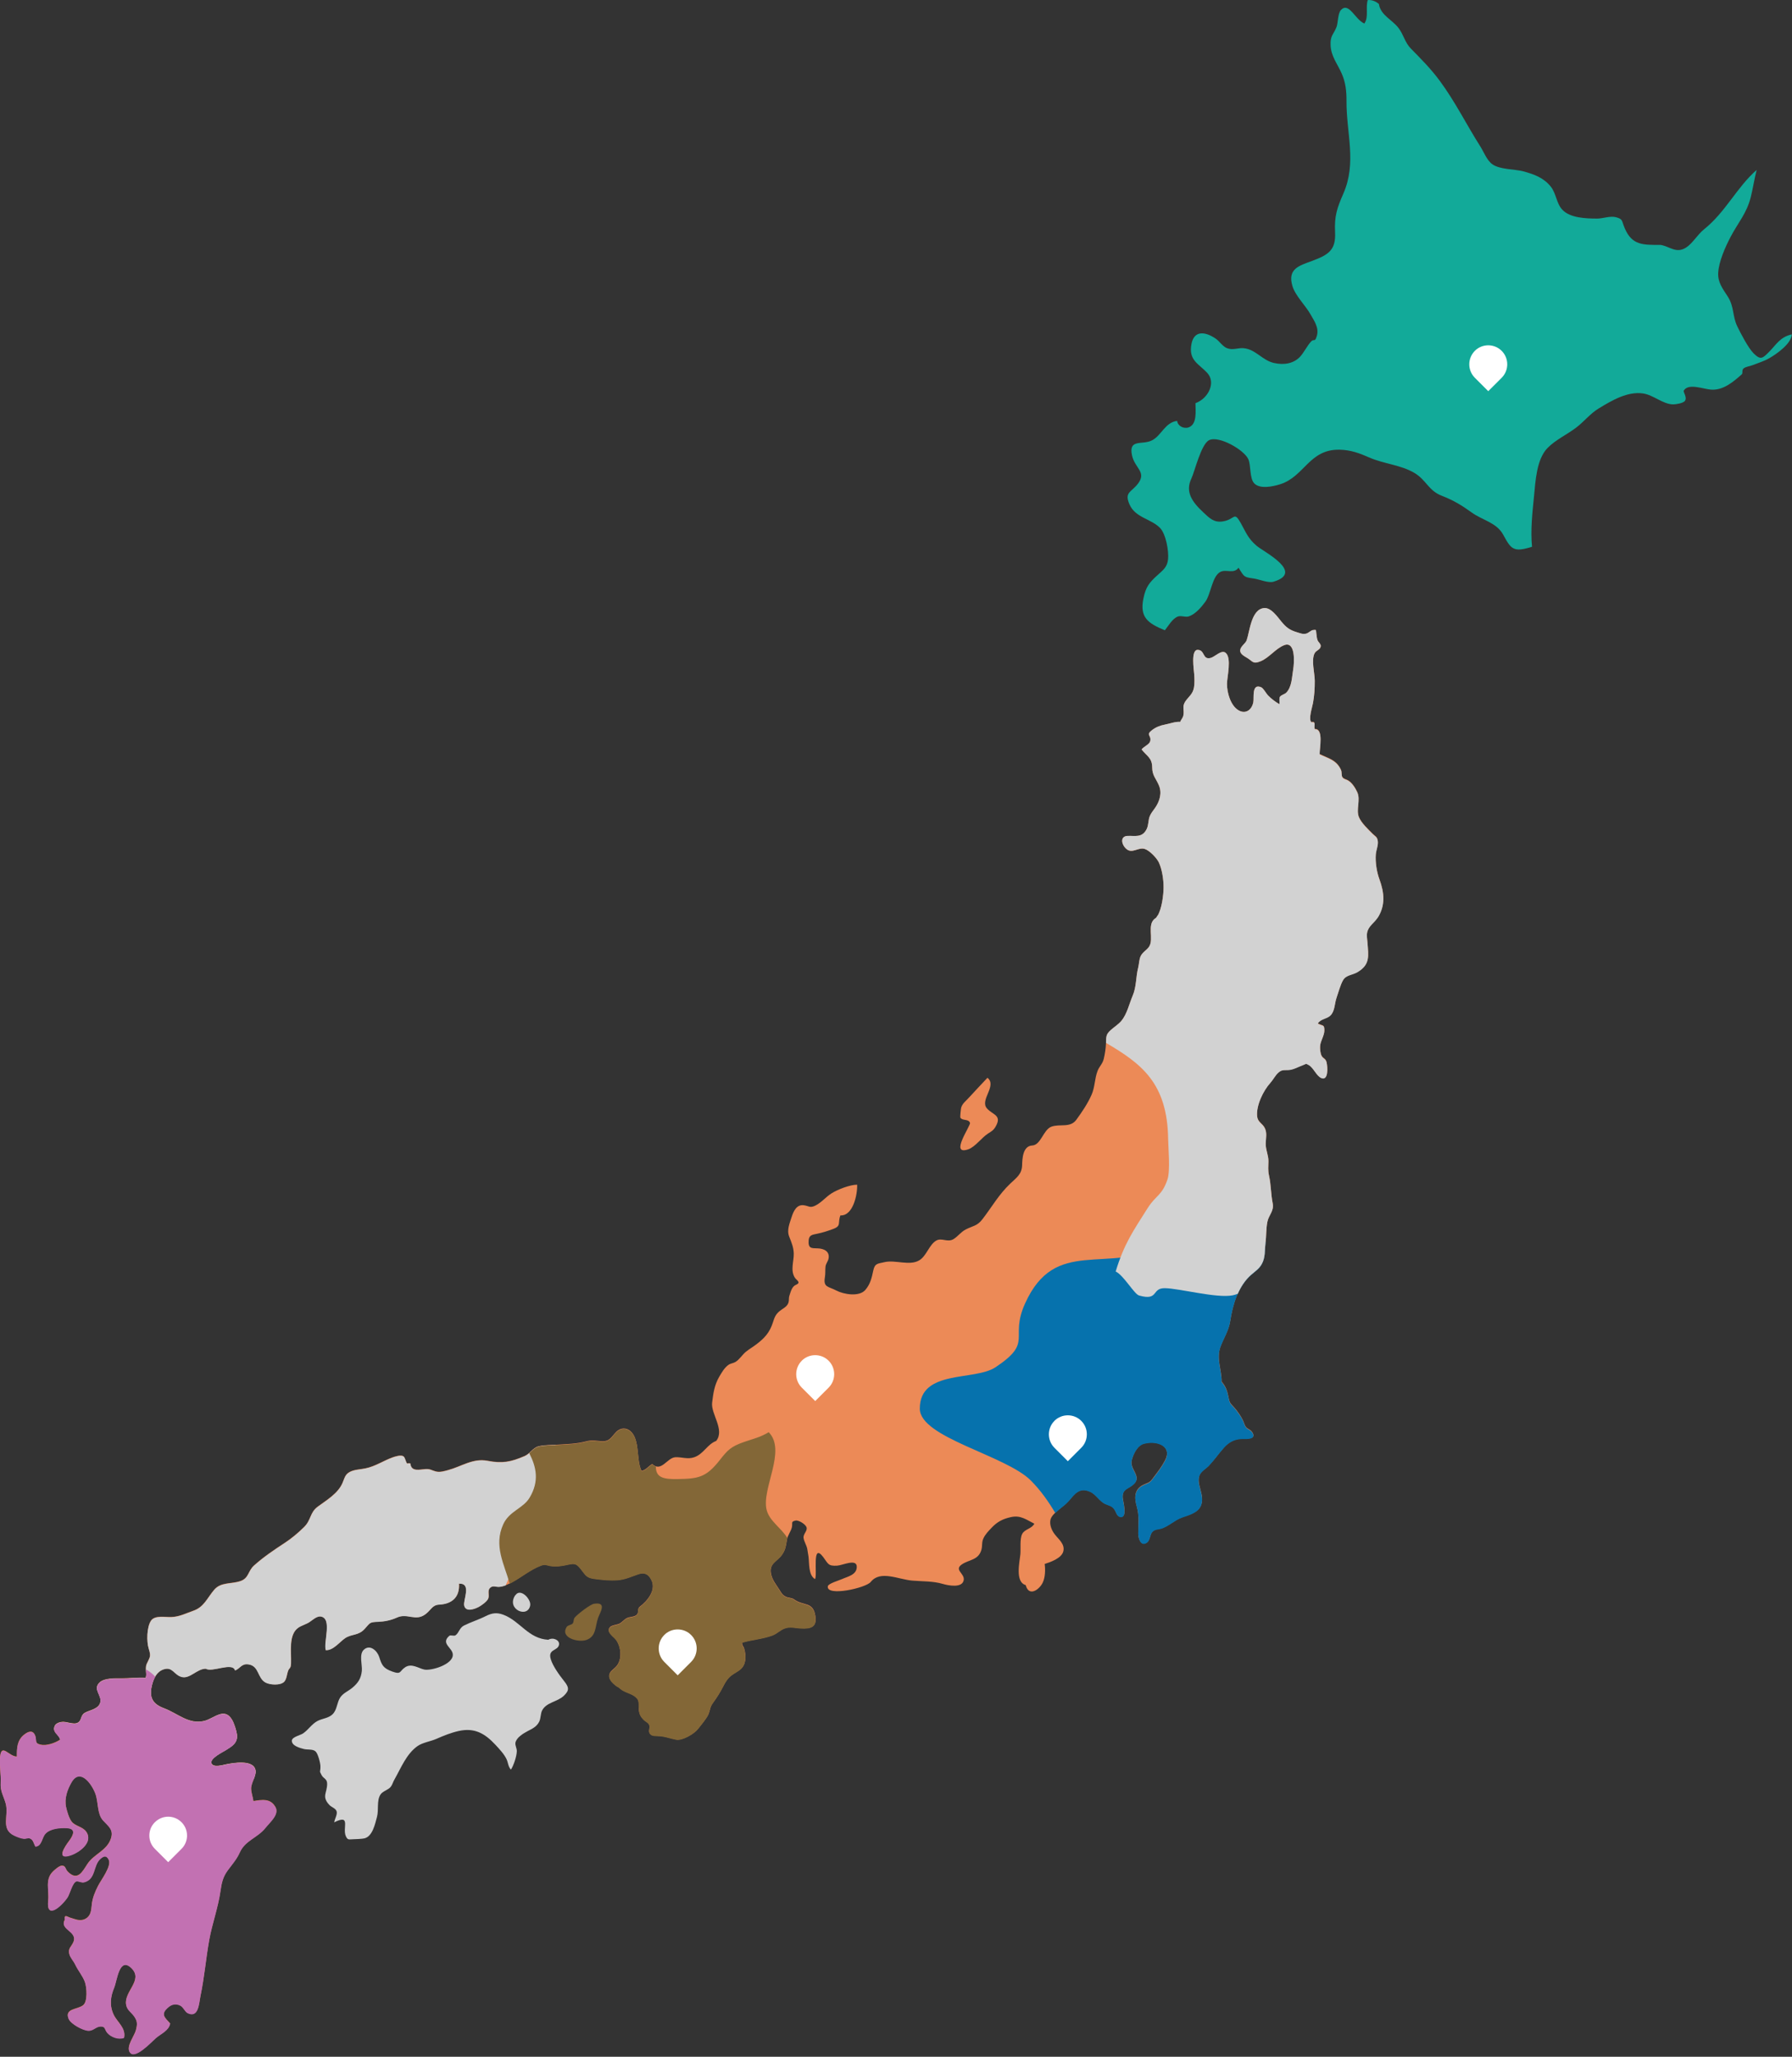<svg width="495" height="568" viewBox="0 0 495 568" fill="none" xmlns="http://www.w3.org/2000/svg">
<rect x="0" y="0" width="495" height="568" fill="#333333" stroke="none"/>
<g clip-path="url(#clip0_10582_2420)">
<path d="M380.954 1.172C380.078 0.361 378.971 -0.064 377.812 0.013C377.142 2.125 378.147 4.674 376.872 6.502C374.284 5.382 372.648 0.515 370.447 2.717C369.494 3.67 369.648 6.361 369.159 7.533C368.258 9.696 367.434 9.837 367.549 12.503C367.678 15.58 369.416 17.563 370.614 20.306C371.696 22.765 371.953 25.096 371.94 27.877C371.876 36.787 374.837 44.861 371.065 53.488C369.339 57.428 368.567 59.643 368.786 64.124C369.03 69.081 366.97 70.368 362.399 72.068C358.858 73.382 355.562 74.231 357.017 79.034C357.828 81.7 360.635 84.378 362.013 86.837C362.914 88.46 364.408 90.455 363.764 92.709C363.197 94.704 363.004 93.43 362.18 94.293C361.098 95.426 360.146 97.447 359.064 98.567C357.39 100.319 354.815 100.911 351.853 100.228C348.686 99.494 346.883 96.533 343.651 96.172C341.99 95.979 340.625 96.79 338.951 96.159C337.728 95.696 336.84 94.215 335.797 93.507C332.912 91.55 329.874 91.189 329.127 94.936C328.213 99.559 331.148 100.422 333.53 103.048C335.887 105.649 333.814 110.04 330.221 111.341C330.221 113.401 330.749 117.135 328.367 118.01C326.964 118.525 325.303 117.624 325.161 116.234C321.826 116.646 320.886 120.187 318.285 121.577C315.581 123.019 311.667 121.036 312.697 125.775C313.469 129.329 316.804 130.346 314.332 133.578C312.491 135.998 310.482 135.883 312.027 139.359C313.663 143.016 317.976 143.248 320.448 145.81C322.058 147.484 322.895 152.197 322.65 154.463C322.431 156.626 321.247 157.463 319.727 158.841C317.435 160.914 316.508 162.086 315.851 165.24C314.757 170.52 317.088 172.116 321.762 174.061C322.766 172.837 323.796 170.867 325.354 170.262C326.23 169.927 327.414 170.52 328.329 170.236C330.144 169.67 331.805 167.738 332.964 166.155C334.483 164.056 334.818 159.086 337.123 157.927C338.745 157.115 340.793 158.609 342.119 156.781C343.806 159.51 343.561 159.33 346.497 159.794C347.939 160.025 350.36 161.068 351.789 160.644C360.429 158.043 349.124 152.441 347.115 150.729C344.72 148.694 344.153 146.982 342.75 144.484C340.806 141.02 341.218 143.454 337.767 143.995C335.307 144.381 334.058 143.068 332.294 141.406C329.333 138.625 327.324 135.857 329.088 132.161C330.015 130.217 331.766 122.659 333.981 121.564C336.685 120.225 343.651 124.23 344.81 126.792C345.596 128.53 345.106 132.097 346.484 133.513C348.016 135.071 351.403 134.44 353.695 133.707C360.339 131.569 361.678 123.985 370.073 124.191C373.163 124.268 375.533 125.157 378.314 126.38C382.241 128.092 386.941 128.389 390.675 130.59C393.971 132.522 394.551 135.471 398.233 136.9C401.607 138.213 403.732 139.527 406.564 141.561C409.487 143.673 413.376 144.291 415.217 147.651C417.393 151.63 417.973 152.635 423.188 150.999C422.75 146.441 423.278 141.638 423.728 137.119C424.14 133.011 424.398 126.869 427.462 123.727C429.69 121.448 432.896 119.993 435.42 118.062C437.596 116.401 439.257 114.225 441.588 112.808C445.206 110.607 449.571 108.006 453.897 108.662C456.756 109.1 459.344 111.637 462.151 111.675C462.872 111.675 464.984 111.379 465.447 110.671C466.091 109.692 464.881 108.263 465.112 107.864C466.374 105.727 470.52 107.465 472.671 107.606C475.98 107.825 478.748 105.495 481.118 103.383C481.504 103.035 481.04 102.224 481.645 101.735C482.238 101.258 483.319 101.155 484.028 100.872C485.611 100.254 487.26 99.765 488.74 98.915C490.8 97.73 494.856 94.872 494.947 92.335C491.65 93.108 490.685 95.155 488.676 97.164C486.912 98.928 486.371 99.533 484.44 97.627C482.92 96.134 480.821 92.052 479.894 90.146C478.504 87.288 479.07 84.713 477.255 81.893C475.825 79.678 474.461 77.953 474.615 75.313C474.795 72.197 476.585 68.192 478.014 65.463C480.1 61.471 482.521 58.896 483.628 54.363C484.234 51.904 484.62 49.329 485.238 46.921C479.714 51.775 476.675 58.535 470.752 63.287C468.808 64.845 467.585 67.214 465.692 68.398C462.962 70.098 461.262 68.051 458.713 67.639C453.846 67.639 450.833 67.78 448.811 63.068C447.871 60.866 448.373 60.518 446.326 59.977C444.794 59.578 442.746 60.364 441.176 60.364C438.15 60.351 433.707 60.235 431.544 57.904C429.883 56.102 429.896 53.449 428.351 51.518C426.394 49.084 423.703 48.093 420.78 47.32C418.333 46.676 414.354 46.844 412.268 45.389C410.71 44.294 409.899 42.015 408.908 40.444C405.032 34.354 401.942 28.032 397.641 22.237C395.13 18.864 392.594 16.353 389.722 13.417C388.061 11.73 387.714 9.567 386.323 7.751C384.546 5.421 381.456 4.275 380.902 1.21L380.954 1.172Z" fill="#12AA99"/>
<path d="M362.285 199.491C361.319 198.731 362.478 195.332 362.697 194.109C363.057 192.062 363.186 190.091 363.173 188.006C363.173 185.945 362.143 182.288 363.134 180.409C363.572 179.572 364.757 179.456 364.821 178.426C364.86 177.833 364.177 177.357 363.971 176.868C363.701 176.237 363.753 175.773 363.624 175.065C363.431 173.958 363.791 173.855 362.645 174.009C362.104 174.086 361.409 174.872 360.765 175.001C359.8 175.194 359.272 174.91 358.383 174.653C356.22 174.009 355.344 173.34 353.941 171.653C352.885 170.378 351.121 167.764 349.19 167.932C345.61 168.241 345.211 174.434 344.361 176.829C344.052 177.717 342.674 178.49 342.584 179.546C342.468 180.808 344.091 181.349 345.005 182.031C346.189 182.919 346.395 183.344 348.172 182.636C350.554 181.696 352.357 179.095 354.726 178.181C357.894 176.958 357.546 182.997 357.211 184.928C356.851 187.001 356.877 189.718 355.28 191.315C354.855 191.74 353.825 191.959 353.542 192.461C353.271 192.924 353.529 193.941 353.4 194.469C352.28 193.838 351.147 192.963 350.245 192.036C349.769 191.546 348.996 190.079 348.378 189.808C345.687 188.636 346.447 192.705 346.202 193.941C345.752 196.169 343.962 197.315 342.017 196.105C339.944 194.804 338.927 191.379 338.927 188.868C338.927 187.001 340.292 181.722 338.554 180.293C337.421 179.353 335.618 181.374 334.446 181.696C332.09 182.327 332.901 179.469 330.815 179.481C328.897 179.481 329.798 184.967 329.875 186.241C329.952 187.4 330.017 188.804 329.798 189.937C329.463 191.714 328.369 192.358 327.442 193.684C326.424 195.152 327.223 196.118 326.862 197.676C326.708 198.319 326.115 198.95 325.999 199.362C324.66 199.246 323.089 199.877 321.737 200.122C320.463 200.354 319.214 200.856 318.184 201.667C316.394 203.071 318.119 202.981 317.72 204.706C317.514 205.569 315.943 206.187 315.338 206.972C316.806 208.839 318.261 209.29 318.274 211.955C318.274 214.17 319.317 214.968 320.141 216.938C321.016 219.024 320.334 221.239 319.136 223.016C318.621 223.788 317.978 224.497 317.617 225.359C317.128 226.531 317.321 227.767 316.754 228.939C315.518 231.488 313.471 230.742 311.411 230.858C309.286 230.973 309.788 233.394 311.243 234.54C312.814 235.776 314.462 233.922 316.188 234.45C317.54 234.862 319.536 236.961 320.115 238.197C321.004 240.09 321.416 242.923 321.416 244.996C321.416 247.172 320.913 251.035 319.767 252.876C319.767 252.683 319.381 253.61 319.188 253.571C316.638 255.232 318.853 259.314 317.398 261.464C316.741 262.417 315.621 262.945 315.093 264.04C314.643 264.967 314.656 266.19 314.411 267.181C313.716 269.885 313.973 272.435 312.853 275.049C311.913 277.263 311.308 280.096 309.737 281.95C308.926 282.903 307.831 283.586 306.891 284.41C305.475 285.659 305.578 286.238 305.501 288.079C305.449 289.483 305.217 291.028 304.895 292.393C304.573 293.796 303.659 294.479 303.17 295.766C302.359 297.865 302.475 300.17 301.522 302.333C300.466 304.741 298.856 307.123 297.311 309.235C295.612 311.566 292.779 310.278 290.41 311.154C288.182 311.99 287.538 316.227 285.117 316.343C282.529 316.484 282.388 319.948 282.336 321.776C282.259 324.274 280.83 325.189 279.053 326.875C275.86 329.914 273.992 333.313 271.366 336.713C269.898 338.618 268.752 338.503 266.782 339.52C265.404 340.228 264.657 341.4 263.421 342.172C261.786 343.202 260.176 341.773 258.696 342.559C256.674 343.64 255.966 346.846 253.918 348.057C251.227 349.653 247.287 347.851 244.3 348.559C242.446 348.997 241.66 348.855 241.223 350.864C240.798 352.872 240.424 354.598 239.034 356.22C237.321 358.229 232.995 357.431 231.037 356.401C228.81 355.229 227.381 355.564 227.857 352.757C228.037 351.675 227.921 350.89 228.024 349.834C228.115 348.932 228.707 348.404 228.874 347.542C229.235 345.623 227.651 344.786 225.823 344.748C224.162 344.709 223.196 344.812 223.376 342.533C223.492 341.065 224.355 340.988 225.758 340.704C227.316 340.383 228.604 339.958 230.072 339.417C232.518 338.528 231.321 337.794 232.145 335.644C235.634 335.85 236.883 329.85 236.767 327.159C234.72 327.184 231.411 328.485 229.737 329.528C228.153 330.506 226.943 332.077 225.243 332.927C223.698 333.7 223.44 333.017 221.985 332.837C220.093 332.605 219.217 334.421 218.715 335.966C218.123 337.82 217.273 339.674 218.007 341.529C218.612 343.061 219.204 344.426 219.256 346.125C219.32 348.34 218.264 350.786 219.552 352.834C220.003 353.555 221.432 354.16 219.835 354.83C218.741 355.293 218.419 356.71 218.045 357.843C217.788 358.641 218.084 359.375 217.582 360.199C217.041 361.087 216.05 361.474 215.29 362.118C214.182 363.07 213.938 363.856 213.487 365.234C212.599 368.015 211.169 369.56 208.865 371.298C207.938 372.006 206.895 372.599 206.006 373.333C205.015 374.144 204.255 375.47 203.135 376.127C202.452 376.526 201.821 376.475 201.126 376.99C200.07 377.775 199.31 379.114 198.654 380.234C197.315 382.565 197.031 384.767 196.709 387.342C196.323 390.471 200.289 394.849 197.83 397.926C195.293 398.905 194.392 401.519 191.765 402.433C189.937 403.077 188.276 402.33 186.524 402.433C184.271 402.575 182.662 406.669 180.151 404.3C179.146 404.879 178.4 405.974 177.215 406.206C175.695 403.218 176.842 397.476 174.099 395.184C172.889 394.166 171.305 394.321 170.223 395.428C168.82 396.87 168.446 398.158 166.103 398.004C164.558 397.901 163.579 397.604 161.879 398.055C159.175 398.763 156.793 398.763 154.025 398.956C152.39 399.072 150.342 398.995 148.758 399.407C147.162 399.819 146.454 401.416 144.896 402.085C141.187 403.682 138.805 404.197 134.633 403.386C130.655 402.613 127.435 404.97 123.804 405.948C122.723 406.244 121.512 406.618 120.392 406.334C119.259 406.051 118.873 405.601 117.572 405.678C115.911 405.768 113.594 406.528 113.336 404.12C113.053 404.03 112.769 404.042 112.473 404.158C112.036 403.695 111.92 402.472 111.43 402.15C110.735 401.673 109.048 402.227 108.379 402.472C105.726 403.45 103.73 404.905 100.872 405.498C99.52 405.781 97.949 405.781 96.661 406.437C95.258 407.159 95.181 408.214 94.588 409.541C93.314 412.451 90.21 414.24 87.777 416.043C85.549 417.678 85.987 419.713 83.991 421.683C82.42 423.241 80.515 424.85 78.647 426.061C75.737 427.966 72.75 429.975 70.149 432.319C68.45 433.851 68.759 435.808 66.402 436.606C63.84 437.482 61.033 436.812 59.153 439.014C57.196 441.319 56.346 443.766 53.436 444.783C51.273 445.543 49.612 446.444 47.307 446.547C45.697 446.624 42.787 445.967 41.719 447.525C40.521 449.264 40.444 453.307 41.088 455.303C41.796 457.505 41.371 457.582 40.508 459.5C39.967 460.711 40.688 462.475 40.199 463.325C38.139 463.196 35.718 463.466 33.632 463.466C31.855 463.466 28.714 463.312 27.387 464.715C25.623 466.569 28.237 468.179 27.683 470.162C27.194 471.939 24.838 472.222 23.524 472.93C22.147 473.664 22.675 475.003 21.529 475.686C20.383 476.381 18.348 475.325 17.086 475.505C16.018 475.66 15.026 476.046 14.936 477.295C14.833 478.712 16.455 479.124 16.597 480.411C15.232 481.326 12.863 482.175 11.176 481.776C9.412 481.364 10.223 480.553 9.708 479.252C9.129 477.797 7.97 477.991 6.695 478.995C4.699 480.566 4.635 482.703 4.661 485.06C2.51 485.137 0.412 481.235 0.025 485.098C-0.219 487.493 0.322 489.953 0.18 492.373C0.051 494.652 0.952 495.863 1.558 497.987C2.51 501.361 0.051 505.069 3.94 506.885C4.725 507.258 5.755 507.67 6.631 507.747C7.107 507.786 7.764 507.451 8.215 507.632C9.219 508.018 9.258 509.022 9.773 509.911C11.64 509.756 11.524 507.413 12.593 506.305C13.932 504.915 16.571 504.709 18.413 504.799C21.014 504.928 20.37 506.64 19.069 508.378C18.026 509.756 15.348 513.632 19.353 512.383C21.863 511.597 25.907 508.687 23.769 505.765C22.791 504.425 20.808 504.297 19.829 503.086C19.056 502.133 18.477 500.086 18.245 499.005C17.717 496.648 18.593 494.15 19.79 492.103C22.121 488.15 25.327 492.566 26.344 495.322C27.194 497.601 26.782 500.82 28.417 502.648C29.86 504.258 31.469 505.198 30.632 507.709C29.486 511.121 25.907 511.971 24.091 514.804C22.765 516.851 21.439 519.542 18.773 516.902C17.936 516.078 18.22 515.19 17.073 515.203C16.327 515.216 15.026 516.4 14.563 516.864C12.348 519.104 13.623 522.014 13.301 524.821C12.683 530.319 17.086 526.302 18.67 523.92C19.288 522.98 20.022 519.851 21.078 519.516C21.554 519.362 22.494 519.941 23.177 519.774C26.589 518.963 25.636 515.061 27.799 513.233C28.765 512.409 29.448 512.357 30.027 513.555C30.877 515.332 27.89 519.169 27.078 520.778C26.229 522.465 25.546 524.062 25.353 525.929C25.198 527.435 25.147 528.98 23.679 529.83C22.16 530.706 20.846 529.972 19.404 529.573C18.657 529.367 17.653 528.452 17.923 530.101C16.249 532.92 21.683 533.268 20.215 536.41C19.636 537.659 18.799 537.994 19.121 539.5C19.34 540.556 20.305 541.496 20.756 542.475C21.503 544.084 22.881 545.681 23.447 547.316C24.014 548.938 24.207 552.737 22.971 553.728C21.413 554.977 17.795 554.591 18.941 557.45C19.52 558.892 22.739 560.591 24.233 560.746C25.713 560.9 26.422 559.651 27.696 559.587C29.177 559.523 28.817 560.36 29.589 561.312C30.606 562.536 32.757 563.308 34.25 562.716C34.855 560.038 32.37 558.415 31.392 556.342C30.169 553.767 30.516 551.308 31.546 548.835C32.358 546.853 32.95 540.144 36.323 543.505C39.633 546.801 34.25 549.917 34.817 553.51C35.062 555.106 36.272 555.647 37.109 556.883C37.984 558.184 37.946 559.021 37.534 560.63C37.122 562.24 34.907 564.905 35.77 566.579C37.044 569.064 41.834 563.849 43.045 562.793C44.41 561.609 46.611 560.759 46.998 558.776C45.44 557.063 44.178 556.162 46.624 554.166C47.577 553.394 48.71 553.252 49.818 553.831C50.693 554.295 51.028 555.48 51.801 555.879C54.891 557.411 54.968 553.02 55.367 551.153C56.449 546.028 56.861 540.814 57.788 535.676C58.599 531.182 60.234 526.791 60.891 522.195C61.213 519.928 61.561 518.267 62.951 516.4C64.136 514.816 65.424 513.336 66.222 511.533C67.728 508.147 71.115 507.529 73.355 504.696C74.579 503.151 77.192 501.039 76.085 499.017C74.746 496.584 72.428 496.97 70.008 497.369C69.866 496.236 69.415 495.129 69.377 493.996C69.325 492.296 70.844 490.468 70.6 488.897C70.111 485.781 64.355 486.836 62.372 487.236C61.548 487.403 58.947 488.189 58.445 486.952C57.878 485.562 61.574 483.811 62.359 483.308C64.072 482.227 65.733 481.338 65.462 478.995C65.334 477.9 64.69 475.905 64.136 474.952C61.999 471.269 59.127 474.591 56.397 475.248C52.135 476.265 49.071 473.136 45.35 471.746C42.169 470.561 41.126 468.758 42.015 465.256C42.478 463.428 43.341 461.586 45.26 460.968C47.719 460.183 48.054 462.488 50.204 463.08C52.483 463.698 54.453 460.775 56.9 460.801C58.586 461.921 64.29 458.857 64.96 461.29C66.415 460.736 66.737 459.269 68.746 459.616C71.643 460.105 71.102 463.389 73.394 464.625C74.579 465.269 77.463 465.488 78.519 464.406C79.24 463.659 79.253 462.243 79.639 461.303C79.974 460.479 80.334 460.865 80.412 459.346C80.553 456.359 79.613 451.388 82.446 449.457C83.373 448.826 84.596 448.543 85.562 447.886C86.36 447.358 87.558 446.212 88.639 446.379C91.871 446.907 89.322 453.449 90.017 455.676C92.077 455.792 93.829 453.397 95.374 452.354C97.189 451.144 99.018 451.736 100.782 449.779C102.301 448.105 102.044 447.937 104.439 447.847C106.254 447.783 108.031 447.422 109.692 446.663C112.589 445.349 114.817 447.847 117.598 445.71C119.182 444.487 119.414 443.199 121.371 443.096C124.783 442.929 127.062 441.113 126.805 437.302C130.436 437.134 127.86 441.873 128.26 443.405C128.723 445.221 131.105 444.345 132.277 443.727C132.998 443.341 134.505 442.285 134.865 441.474C135.341 440.366 134.44 439.169 135.586 438.319C136.307 437.778 137.118 438.267 137.904 438.203C139.23 438.087 140.247 437.585 141.432 436.941C144.084 435.499 146.479 433.465 149.338 432.357C150.664 431.842 150.857 432.216 151.99 432.409C153.703 432.692 155.338 432.409 156.999 432.035C158.763 431.649 159.253 431.791 160.399 433.233C161.815 435.01 161.944 435.692 164.3 435.988C166.45 436.259 168.459 436.491 170.635 436.323C172.785 436.156 174.369 435.345 176.378 434.675C178.026 434.134 179.172 434.611 180.009 436.452C181.271 439.246 178.734 442.195 176.726 443.714C175.811 444.409 176.803 445.555 175.451 446.225C174.768 446.56 173.854 446.495 173.133 446.869C172.399 447.242 171.936 447.899 171.24 448.311C170.455 448.774 168.845 448.736 168.343 449.508C167.506 450.835 169.644 452.006 170.262 452.946C171.614 454.981 171.858 458.2 170.326 460.08C169.644 460.93 168.369 461.522 168.266 462.681C168.176 463.775 169.27 464.831 170.043 465.423C170.751 465.977 170.584 465.642 171.24 466.247C172.489 467.393 174.485 467.587 175.644 468.681C176.571 469.557 176.378 469.917 176.429 471.282C176.494 472.904 176.661 473.767 177.833 474.926C178.284 475.377 179.03 475.66 179.314 476.252C179.623 476.922 179.121 477.888 179.404 478.506C179.88 479.561 181.104 479.291 182.34 479.407C183.949 479.561 185.301 480.102 186.821 480.373C188.469 480.669 191.701 478.84 192.808 477.424C193.632 476.368 195.267 474.45 195.731 473.291C196.182 472.171 196.066 471.475 196.864 470.355C198.074 468.668 198.898 467.381 199.838 465.552C200.212 464.805 200.74 463.917 201.319 463.299C203.057 461.47 205.324 461.522 205.826 458.586C206.019 457.453 205.864 456.346 205.555 455.251C205.375 454.607 204.886 454.35 205.015 453.577C207.719 452.779 210.719 452.586 213.346 451.607C214.659 451.118 215.509 450.126 216.758 449.663C218.277 449.096 219.771 449.599 221.355 449.663C224.239 449.792 225.668 449.135 225.217 446.238C224.586 442.156 221.895 443.624 219.269 441.628C218.728 441.216 217.698 441.28 217.015 440.92C216.037 440.392 215.895 439.967 215.328 439.079C214.376 437.585 213.204 436.207 212.934 434.392C212.521 431.623 214.749 431.224 216.075 429.267C217.08 427.773 217.093 426.743 217.389 425.121C217.595 423.988 218.457 422.919 218.728 421.825C219.037 420.601 218.329 420.228 219.758 419.919C220.595 419.739 222.604 420.962 222.81 421.863C223.041 422.855 221.792 423.627 221.973 424.773C222.127 425.79 222.797 426.705 222.99 427.76C223.106 428.443 223.222 429.138 223.325 429.821C223.582 431.739 223.26 434.958 225.127 436.091C225.861 435.01 224.2 425.816 227.355 429.949C228.758 431.791 228.681 432.55 231.269 432.37C232.801 432.267 236.69 430.336 236.664 432.718C236.651 434.945 234.076 435.396 232.621 436.066C231.81 436.439 228.797 437.302 228.668 438.061C228.153 440.997 239.175 438.564 240.527 436.864C243.18 433.555 248.073 436.169 252.013 436.503C254.858 436.748 257.665 436.606 260.447 437.418C261.889 437.843 265.777 438.641 266.202 436.388C266.563 434.521 263.421 433.581 265.7 432.022C267.683 430.671 270.284 430.889 271.095 427.979C271.417 426.808 271.108 425.945 271.688 424.747C272.228 423.64 273.014 422.868 273.838 421.979C275.422 420.279 276.954 419.468 279.246 418.966C281.937 418.374 283.405 419.648 285.71 420.782C285.027 422.198 283.044 422.237 282.336 423.653C281.667 424.992 281.989 427.709 281.86 429.164C281.667 431.301 280.315 436.89 283.328 437.74C284.19 441.113 287.165 438.976 288.066 436.98C288.736 435.525 288.774 433.426 288.568 431.907C290.152 431.404 293.204 430.336 293.706 428.469C294.247 426.421 292.405 425.108 291.35 423.717C290.551 422.674 289.869 421.155 290.152 419.751C290.526 417.897 293.822 416.043 295.058 414.627C296.874 412.554 298.11 410.558 301.11 411.897C302.809 412.657 303.634 414.524 305.346 415.296C306.312 415.734 307.071 415.747 307.793 416.751C308.269 417.408 308.475 418.696 309.441 418.863C311.617 419.236 310.136 414.408 310.11 413.455C310.059 411.06 311.604 411.227 313.11 409.875C315.557 407.699 311.977 405.832 312.621 403.206C313.059 401.442 314.205 399.111 315.982 398.634C319.613 397.669 323.952 399.291 321.789 403.347C320.901 405.008 320.038 406.141 318.93 407.609C317.797 409.103 317.862 409.219 316.226 409.863C313.329 411.009 313.252 413.391 314.012 416.017C314.746 418.528 314.411 420.846 314.411 423.447C314.411 424.825 315.145 427.117 316.832 425.919C317.733 425.288 317.591 423.717 318.338 422.958C319.111 422.172 319.909 422.365 320.939 422.018C322.935 421.335 324.454 419.751 326.437 419.03C328.356 418.335 330.995 417.743 331.794 415.58C332.837 412.76 330.377 409.914 331.33 407.39C331.755 406.27 333.146 405.523 333.918 404.712C335.399 403.154 336.661 401.326 338.09 399.716C339.661 397.965 341.348 397.218 343.627 397.295C345.172 397.347 347.116 397.141 345.79 395.351C345.391 394.81 344.657 394.643 344.232 394.154C343.756 393.613 343.666 392.93 343.37 392.312C342.777 391.076 341.94 389.866 341.039 388.81C340.228 387.87 339.738 387.664 339.455 386.351C339.043 384.393 338.824 383.132 337.446 381.535C337.485 378.342 335.953 375.148 337.099 371.968C338.026 369.406 339.391 367.526 339.829 364.744C340.524 360.225 341.966 355.203 345.571 352.01C346.769 350.941 347.76 350.413 348.559 348.971C349.55 347.181 349.318 345.275 349.563 343.293C349.808 341.361 349.705 339.288 350.078 337.395C350.451 335.49 351.958 334.382 351.559 332.322C350.992 329.386 351.147 327.378 350.516 324.493C350.22 323.141 350.348 322.06 350.374 320.682C350.4 318.905 349.576 317.489 349.627 315.686C349.666 314.27 350.039 312.802 349.37 311.488C348.687 310.123 347.425 309.892 347.258 308.244C346.962 305.218 348.958 301.149 350.902 298.998C351.675 298.149 352.241 296.977 353.065 296.217C354.173 295.187 354.894 295.548 356.014 295.445C357.43 295.303 358.576 294.582 359.877 294.118C360.984 293.719 360.508 293.539 361.499 294.067C362.825 294.775 363.637 297.131 365.027 297.672C366.959 298.419 366.753 294.711 366.444 293.359C366.199 292.277 365.542 292.341 365.117 291.62C364.693 290.912 364.59 289.573 364.654 288.8C364.77 287.333 365.838 285.942 365.826 284.474C365.813 282.852 365.465 283.367 364.023 282.62C364.718 281.319 366.482 281.384 367.499 280.392C368.748 279.182 368.633 277.096 369.186 275.499C369.701 274.031 370.242 271.933 371.002 270.619C371.852 269.151 373.629 269.241 375.058 268.366C378.522 266.267 377.994 263.911 377.736 260.28C377.672 259.34 377.466 258.413 377.646 257.486C378.006 255.696 379.5 254.923 380.479 253.455C382.796 249.953 382.333 246.309 381.02 242.742C380.273 240.721 379.861 237.991 380.028 235.866C380.118 234.682 380.762 233.304 380.569 232.132C380.376 230.973 379.912 230.973 379.178 230.239C377.968 229.029 375.985 227.175 375.354 225.565C374.517 223.441 375.882 220.814 374.903 218.702C374.375 217.556 373.513 216.179 372.431 215.509C371.826 215.136 371.195 215.136 370.809 214.582C370.487 214.131 370.667 213.153 370.435 212.612C369.186 209.805 366.972 209.432 364.512 208.221C364.474 206.509 365.671 201.165 363.186 201.294C362.8 200.457 363.688 199.105 362.272 199.362L362.285 199.491Z" fill="#EC8A57"/>
<path d="M153.549 399.047C152.004 399.124 150.201 399.111 148.772 399.471C147.175 399.883 146.467 401.48 144.909 402.15C141.2 403.746 138.818 404.261 134.646 403.45C130.668 402.678 127.449 405.034 123.818 406.013C122.736 406.309 121.526 406.682 120.405 406.399C119.272 406.116 118.886 405.665 117.585 405.742C115.924 405.832 113.607 406.592 113.349 404.184C113.066 404.094 112.783 404.107 112.486 404.223C112.049 403.759 111.933 402.536 111.444 402.214C110.748 401.738 109.061 402.291 108.392 402.536C105.739 403.515 103.744 404.97 100.885 405.562C99.533 405.845 97.962 405.845 96.674 406.502C95.271 407.223 95.194 408.279 94.601 409.605C93.327 412.515 90.224 414.305 87.79 416.108C85.562 417.743 86 419.777 84.004 421.747C82.433 423.305 80.528 424.915 78.661 426.125C75.751 428.031 72.763 430.04 70.162 432.383C68.463 433.915 68.772 435.873 66.415 436.671C63.853 437.546 61.046 436.877 59.166 439.079C57.209 441.384 56.359 443.83 53.449 444.847C51.286 445.607 49.625 446.508 47.32 446.611C45.711 446.689 42.8 446.032 41.732 447.59C40.534 449.328 40.457 453.371 41.101 455.367C41.809 457.569 41.384 457.646 40.521 459.565C39.981 460.775 40.702 462.539 40.212 463.389C38.152 463.26 35.731 463.531 33.645 463.531C31.869 463.531 28.727 463.376 27.401 464.78C25.637 466.634 28.25 468.243 27.697 470.226C27.207 472.003 24.851 472.286 23.538 472.995C22.16 473.729 22.688 475.068 21.542 475.75C20.396 476.445 18.361 475.39 17.099 475.57C16.031 475.724 15.039 476.111 14.949 477.36C14.949 477.463 14.949 477.553 14.975 477.656C15.284 478.197 15.619 478.737 15.966 479.265C16.185 479.51 16.378 479.767 16.507 480.064C18.915 483.502 22.018 486.682 25.044 489.373C27.864 491.884 31.032 493.648 34.701 494.369C38.088 495.026 41.732 494.652 45.17 494.652C50.629 494.652 55.677 494.434 61.007 493.249C63.969 492.592 67.072 492.154 70.034 491.42C70.368 490.558 70.69 489.721 70.562 488.948C70.072 485.832 64.317 486.888 62.334 487.287C61.51 487.455 58.909 488.24 58.406 487.004C57.84 485.613 61.535 483.862 62.321 483.36C64.033 482.278 65.694 481.39 65.424 479.046C65.295 477.952 64.651 475.956 64.098 475.003C61.96 471.321 59.089 474.643 56.359 475.299C52.097 476.317 49.032 473.188 45.311 471.797C42.131 470.613 41.088 468.81 41.976 465.308C42.44 463.479 43.303 461.638 45.221 461.02C47.681 460.234 48.015 462.539 50.166 463.131C52.445 463.749 54.415 460.827 56.861 460.852C58.548 461.973 64.252 458.908 64.922 461.342C66.377 460.788 66.699 459.32 68.707 459.668C71.605 460.157 71.064 463.44 73.356 464.677C74.54 465.32 77.425 465.539 78.48 464.458C79.201 463.711 79.214 462.294 79.601 461.355C79.935 460.53 80.296 460.917 80.373 459.397C80.515 456.41 79.575 451.44 82.408 449.508C83.335 448.877 84.558 448.594 85.524 447.938C86.322 447.41 87.519 446.264 88.601 446.431C91.833 446.959 89.284 453.5 89.979 455.728C92.039 455.843 93.79 453.449 95.335 452.406C97.151 451.195 98.979 451.788 100.743 449.83C102.263 448.156 102.005 447.989 104.4 447.899C106.216 447.835 107.993 447.474 109.654 446.714C112.551 445.401 114.778 447.899 117.56 445.761C119.143 444.538 119.375 443.251 121.332 443.148C124.745 442.98 127.024 441.165 126.766 437.353C130.397 437.186 127.822 441.924 128.221 443.457C128.685 445.272 131.067 444.397 132.239 443.778C132.96 443.392 134.466 442.336 134.827 441.525C135.303 440.418 134.402 439.22 135.548 438.371C136.269 437.83 137.08 438.319 137.865 438.255C138.522 438.19 139.114 438.036 139.681 437.817C140.454 436.117 141.059 434.314 142.037 432.718C143.853 429.756 146.106 427.258 147.78 424.168C151.489 417.331 151.501 409.18 153.034 401.699C153.214 400.798 153.381 399.896 153.523 399.008L153.549 399.047Z" fill="#D2D2D2"/>
<path d="M322.189 343.756C305.785 352.164 291.531 341.31 283.123 360.032C278.784 369.702 285.569 370.539 274.985 377.582C269.178 381.445 254.074 378.11 254.074 389.016C254.074 397.012 277.792 401.866 284.758 408.871C287.488 411.614 289.613 414.665 291.505 417.833C292.677 416.7 294.274 415.631 295.059 414.743C296.875 412.67 298.111 410.674 301.111 412.013C302.811 412.773 303.635 414.64 305.347 415.412C306.313 415.85 307.073 415.863 307.794 416.867C308.27 417.524 308.476 418.811 309.442 418.979C311.618 419.352 310.137 414.524 310.111 413.571C310.06 411.176 311.605 411.343 313.112 409.991C315.558 407.815 311.979 405.948 312.622 403.321C313.06 401.557 314.206 399.227 315.983 398.75C319.614 397.785 323.953 399.407 321.79 403.463C320.902 405.124 320.039 406.257 318.932 407.725C317.799 409.219 317.863 409.335 316.228 409.978C313.331 411.124 313.253 413.506 314.013 416.133C314.747 418.644 314.412 420.962 314.412 423.563C314.412 424.941 315.146 427.232 316.833 426.035C317.734 425.404 317.593 423.833 318.339 423.073C319.112 422.288 319.91 422.481 320.94 422.134C322.936 421.451 324.456 419.867 326.438 419.146C328.357 418.451 330.997 417.859 331.795 415.695C332.838 412.876 330.379 410.03 331.331 407.506C331.756 406.386 333.147 405.639 333.92 404.828C335.4 403.27 336.662 401.441 338.091 399.832C339.662 398.081 341.349 397.334 343.628 397.411C345.173 397.463 347.118 397.257 345.791 395.467C345.392 394.926 344.658 394.759 344.233 394.269C343.757 393.729 343.667 393.046 343.371 392.428C342.778 391.192 341.941 389.982 341.04 388.926C340.229 387.986 339.74 387.78 339.456 386.466C339.044 384.509 338.825 383.247 337.448 381.651C337.486 378.457 335.954 375.264 337.1 372.084C338.027 369.521 339.392 367.641 339.83 364.86C340.525 360.341 341.967 355.319 345.573 352.126C346.77 351.057 347.762 350.529 348.56 349.087C349.551 347.297 349.32 345.391 349.564 343.408C349.59 343.254 349.59 343.086 349.603 342.932C340.087 344.915 330.636 346.911 322.176 343.769L322.189 343.756Z" fill="#0672AD"/>
<path d="M272.768 297.634C271.004 299.501 269.253 301.368 267.515 303.26C266.716 304.136 265.841 304.754 265.506 305.874C265.442 306.08 265.158 308.437 265.287 308.656C265.841 309.583 267.515 308.913 267.94 310.085C268.21 310.845 262.145 319.214 267.463 317.399C269.33 316.755 271.21 314.141 272.91 313.046C273.901 312.415 274.442 312.145 275.047 311.076C276.824 307.935 274.236 307.922 272.627 306.106C270.541 303.75 275.537 299.835 272.742 297.621L272.768 297.634Z" fill="#EC8A57"/>
<path d="M164.22 442.877C163.229 442.877 159.533 445.774 158.761 446.689C158.374 447.152 158.516 447.976 158.194 448.337C157.821 448.749 156.855 448.813 156.572 449.238C154.55 452.29 159.739 453.667 161.967 452.895C164.748 451.929 164.375 449.148 165.212 446.792C165.752 445.285 167.722 442.388 164.207 442.877H164.22Z" fill="#836737"/>
<path d="M142.242 440.662C139.873 444.487 145.822 446.985 146.453 443.341C146.749 441.641 143.813 438.512 142.422 440.469L142.242 440.65V440.662Z" fill="#D2D2D2"/>
<path d="M151.477 452.843C145.914 452.547 143.687 447.68 139.077 445.942C137.274 445.259 135.961 445.414 134.21 446.289C132.253 447.281 130.064 447.95 128.171 448.903C126.896 449.547 126.819 450.886 125.84 451.594C125.364 451.929 124.501 451.401 124.076 451.775C121.63 453.951 125.068 454.994 125.081 456.989C125.106 459.693 119.042 461.483 117.162 461.058C115.578 460.698 113.737 459.294 111.985 460.389C110.26 461.483 110.955 462.539 108.38 461.625C105.844 460.724 105.444 459.809 104.749 457.582C104.247 455.985 102.238 453.938 100.474 455.612C99.122 456.899 100.114 459.784 99.946 461.457C99.727 463.518 98.929 464.754 97.345 466.08C96.225 467.02 94.86 467.522 94.023 468.707C93.032 470.136 93.16 472.119 91.886 473.394C90.727 474.54 89.027 474.553 87.662 475.287C86.091 476.136 85.164 477.72 83.696 478.712C83.04 479.162 80.748 479.677 80.632 480.604C80.439 482.098 82.885 482.742 83.941 483.012C84.881 483.257 86.4 482.974 87.16 483.669C87.83 484.274 88.499 486.824 88.512 487.789C88.538 489.605 88.087 488.819 88.847 490.236C89.349 491.189 90.366 491.214 90.366 492.618C90.366 495.155 88.77 496.12 90.997 498.477C91.564 499.082 92.671 499.352 92.967 500.176C93.289 501.065 92.388 502.417 92.323 503.254C97.062 500.897 94.5 504.812 95.53 507.078C96.045 508.224 96.379 507.953 97.525 507.928C98.169 507.915 100.114 507.838 100.719 507.67C102.908 507.078 103.603 503.743 104.131 501.76C104.672 499.738 104.002 497.331 105.084 495.605C105.702 494.627 107.208 494.343 107.917 493.468C108.393 492.863 108.56 492.103 108.947 491.446C110.775 488.253 112.243 484.377 115.333 482.201C116.685 481.235 118.964 480.901 120.522 480.218C122.583 479.317 124.463 478.544 126.664 478.042C131.081 477.038 133.952 478.724 136.862 481.853C137.918 482.987 139.27 484.416 139.927 485.832C140.39 486.849 140.365 487.905 141.137 488.691C141.91 487.506 142.708 485.034 142.76 483.617C142.785 482.858 142.245 481.969 142.373 481.287C142.631 479.858 144.549 478.712 145.657 478.119C147.035 477.385 148.193 476.922 148.927 475.493C149.442 474.488 149.262 473.188 149.816 472.235C151.078 470.046 153.975 470.02 155.79 468.269C157.361 466.75 157.142 465.9 155.803 464.226C154.516 462.603 152.726 460.144 152.146 458.226C151.245 455.277 154.181 456.011 154.425 454.131C154.58 452.921 152.803 452.071 151.438 452.843H151.477Z" fill="#D2D2D2"/>
<path d="M380.49 253.571C382.808 250.069 382.344 246.425 381.031 242.858C380.284 240.837 379.872 238.107 380.039 235.982C380.129 234.798 380.773 233.42 380.58 232.248C380.387 231.089 379.923 231.089 379.189 230.355C377.979 229.145 375.996 227.291 375.365 225.681C374.528 223.557 375.893 220.93 374.914 218.818C374.387 217.672 373.524 216.295 372.442 215.625C371.837 215.252 371.206 215.252 370.82 214.698C370.498 214.247 370.678 213.269 370.446 212.728C369.197 209.921 366.983 209.547 364.523 208.337C364.485 206.625 365.682 201.281 363.197 201.41C362.811 200.573 363.699 199.221 362.283 199.478C361.317 198.719 362.476 195.319 362.695 194.096C363.055 192.049 363.184 190.079 363.171 187.993C363.171 185.932 362.141 182.276 363.133 180.396C363.571 179.559 364.755 179.443 364.82 178.413C364.858 177.82 364.176 177.344 363.97 176.855C363.699 176.224 363.751 175.76 363.622 175.052C363.429 173.945 363.789 173.842 362.643 173.996C362.103 174.073 361.407 174.859 360.764 174.988C359.798 175.181 359.27 174.898 358.381 174.64C356.218 173.996 355.343 173.327 353.939 171.64C352.883 170.365 351.119 167.751 349.188 167.919C345.608 168.228 345.209 174.421 344.359 176.816C344.05 177.705 342.672 178.477 342.582 179.533C342.466 180.795 344.089 181.336 345.003 182.018C346.188 182.907 346.394 183.331 348.171 182.623C350.553 181.683 352.355 179.082 354.725 178.168C357.892 176.945 357.544 182.984 357.21 184.915C356.849 186.988 356.875 189.705 355.278 191.302C354.853 191.727 353.823 191.946 353.54 192.448C353.27 192.911 353.527 193.929 353.398 194.456C352.278 193.826 351.145 192.95 350.244 192.023C349.767 191.534 348.995 190.066 348.377 189.795C345.685 188.624 346.445 192.692 346.201 193.929C345.75 196.156 343.96 197.302 342.016 196.092C339.943 194.791 338.925 191.366 338.925 188.855C338.925 186.988 340.29 181.709 338.552 180.28C337.419 179.34 335.616 181.361 334.445 181.683C332.088 182.314 332.899 179.456 330.813 179.469C328.895 179.469 329.796 184.954 329.873 186.229C329.951 187.387 330.015 188.791 329.796 189.924C329.461 191.701 328.367 192.345 327.44 193.671C326.423 195.139 327.221 196.105 326.86 197.663C326.706 198.306 326.114 198.937 325.998 199.349C324.659 199.234 323.088 199.864 321.736 200.109C320.461 200.341 319.212 200.843 318.182 201.654C316.392 203.058 318.118 202.968 317.718 204.693C317.512 205.556 315.941 206.174 315.336 206.959C316.804 208.826 318.259 209.277 318.272 211.942C318.272 214.157 319.315 214.955 320.139 216.925C321.015 219.011 320.332 221.226 319.135 223.003C318.62 223.776 317.976 224.484 317.615 225.346C317.126 226.518 317.319 227.754 316.753 228.926C315.517 231.476 313.469 230.729 311.409 230.845C309.284 230.961 309.787 233.381 311.242 234.527C312.813 235.763 314.461 233.909 316.186 234.437C317.538 234.849 319.534 236.948 320.113 238.184C321.002 240.077 321.414 242.91 321.414 244.983C321.414 247.159 320.912 251.022 319.766 252.863C319.766 252.67 319.379 253.597 319.186 253.558C316.637 255.219 318.851 259.301 317.396 261.451C316.74 262.404 315.62 262.932 315.092 264.027C314.641 264.954 314.654 266.177 314.409 267.168C313.714 269.872 313.971 272.422 312.851 275.036C311.911 277.25 311.306 280.083 309.735 281.937C308.924 282.89 307.829 283.573 306.889 284.397C305.486 285.633 305.576 286.212 305.512 288.002C315.22 293.719 322.47 298.998 322.676 314.617C322.701 316.883 323.332 323.309 322.47 325.781C320.912 330.275 319.315 330.004 316.984 333.674C312.993 339.996 310.533 343.434 308.177 351.134C310.418 352.216 313.302 357.392 314.641 357.765C320.165 359.323 318.015 355.692 321.761 355.744C325.805 355.795 336.131 358.602 340.509 357.714C340.999 357.611 341.462 357.469 341.913 357.289C342.788 355.332 343.947 353.516 345.57 352.087C346.767 351.018 347.759 350.49 348.557 349.048C349.548 347.258 349.317 345.353 349.561 343.37C349.806 341.438 349.703 339.365 350.076 337.472C350.45 335.567 351.956 334.459 351.557 332.399C350.99 329.464 351.145 327.455 350.514 324.571C350.218 323.219 350.347 322.137 350.372 320.759C350.398 318.982 349.574 317.566 349.626 315.763C349.664 314.347 350.038 312.879 349.368 311.566C348.686 310.201 347.424 309.969 347.256 308.321C346.96 305.295 348.956 301.226 350.9 299.076C351.673 298.226 352.239 297.054 353.064 296.294C354.171 295.264 354.892 295.625 356.012 295.522C357.429 295.38 358.575 294.659 359.875 294.196C360.982 293.796 360.506 293.616 361.497 294.144C362.824 294.852 363.635 297.209 365.026 297.749C366.957 298.496 366.751 294.788 366.442 293.436C366.197 292.354 365.541 292.419 365.116 291.698C364.691 290.989 364.588 289.65 364.652 288.878C364.768 287.41 365.837 286.019 365.824 284.551C365.811 282.929 365.463 283.444 364.021 282.697C364.716 281.397 366.481 281.461 367.498 280.47C368.747 279.259 368.631 277.173 369.185 275.577C369.7 274.109 370.24 272.01 371 270.696C371.85 269.229 373.627 269.319 375.056 268.443C378.52 266.344 377.992 263.988 377.734 260.357C377.67 259.417 377.464 258.49 377.644 257.563C378.005 255.773 379.498 255 380.477 253.533L380.49 253.571Z" fill="#D2D2D2"/>
<path d="M219.243 441.705C218.702 441.293 217.672 441.358 216.99 440.997C216.011 440.469 215.869 440.044 215.303 439.156C214.35 437.662 213.178 436.285 212.908 434.469C212.496 431.701 214.723 431.301 216.05 429.344C217.054 427.851 217.067 426.82 217.363 425.198C217.389 425.044 217.453 424.902 217.505 424.76C215.818 421.94 212.496 420.048 211.749 416.906C210.345 411.009 217.337 400.617 212.341 395.518C209.895 396.986 207.912 397.373 205.504 398.222C201.899 399.484 201.023 400.399 198.757 403.296C195.036 408.021 192.847 408.369 187.207 408.459C183.511 408.523 181.129 408.176 181.168 405.021C180.846 404.918 180.524 404.712 180.164 404.39C179.159 404.97 178.412 406.064 177.228 406.296C175.708 403.309 176.854 397.566 174.112 395.274C172.901 394.257 171.318 394.411 170.236 395.518C168.833 396.961 168.459 398.248 166.116 398.094C164.571 397.991 163.592 397.695 161.892 398.145C159.188 398.853 156.806 398.853 154.038 399.047C152.403 399.162 150.355 399.085 148.771 399.497C147.69 399.78 147.007 400.605 146.196 401.313C148.141 405.098 149.029 409.026 146.286 413.61C144.509 416.584 140.659 417.292 138.998 420.975C136.333 426.885 139.269 431.907 140.801 437.366C141.007 437.263 141.213 437.16 141.419 437.044C144.072 435.602 146.467 433.568 149.325 432.46C150.651 431.945 150.845 432.319 151.978 432.512C153.69 432.795 155.325 432.512 156.986 432.138C158.751 431.752 159.24 431.894 160.386 433.336C161.802 435.113 161.931 435.795 164.287 436.091C166.438 436.362 168.446 436.594 170.622 436.426C172.773 436.259 174.356 435.448 176.365 434.778C178.013 434.237 179.159 434.714 179.996 436.555C181.258 439.349 178.722 442.298 176.713 443.817C175.799 444.512 176.79 445.658 175.438 446.328C174.756 446.663 173.841 446.598 173.12 446.972C172.386 447.345 171.923 448.002 171.228 448.414C170.442 448.877 168.833 448.839 168.33 449.611C167.493 450.938 169.631 452.109 170.249 453.049C171.601 455.084 171.846 458.303 170.313 460.183C169.631 461.033 168.356 461.625 168.253 462.784C168.163 463.878 169.258 464.934 170.03 465.526C170.738 466.08 170.571 465.745 171.228 466.35C172.477 467.496 174.472 467.69 175.631 468.784C176.558 469.66 176.365 470.02 176.417 471.385C176.481 473.007 176.648 473.87 177.82 475.029C178.271 475.48 179.018 475.763 179.301 476.355C179.61 477.025 179.108 477.991 179.391 478.609C179.868 479.664 181.091 479.394 182.327 479.51C183.936 479.664 185.288 480.205 186.808 480.476C188.456 480.772 191.688 478.943 192.795 477.527C193.619 476.471 195.255 474.553 195.718 473.394C196.169 472.273 196.053 471.578 196.851 470.458C198.062 468.771 198.886 467.484 199.826 465.655C200.199 464.908 200.727 464.02 201.306 463.402C203.045 461.573 205.311 461.625 205.813 458.689C206.006 457.556 205.852 456.449 205.543 455.354C205.362 454.71 204.873 454.453 205.002 453.68C207.706 452.882 210.706 452.689 213.333 451.71C214.646 451.221 215.496 450.229 216.745 449.766C218.264 449.199 219.758 449.701 221.342 449.766C224.226 449.895 225.655 449.238 225.205 446.341C224.574 442.259 221.883 443.727 219.256 441.731L219.243 441.705Z" fill="#836737"/>
<path d="M76.062 499.095C74.723 496.661 72.405 497.047 69.985 497.447C69.843 496.313 69.392 495.206 69.354 494.073C69.302 492.373 70.822 490.545 70.577 488.974C70.088 485.858 64.332 486.914 62.349 487.313C61.525 487.48 58.924 488.266 58.422 487.03C57.855 485.639 61.551 483.888 62.336 483.386C64.049 482.304 65.71 481.416 65.439 479.072C65.311 477.978 64.667 475.982 64.113 475.029C61.976 471.346 59.104 474.669 56.374 475.325C52.112 476.342 49.048 473.213 45.327 471.823C42.146 470.638 41.103 468.836 41.992 465.333C42.198 464.535 42.481 463.737 42.893 463.041C42.056 462.114 41.245 461.586 40.318 461.02C40.343 461.934 40.537 462.861 40.215 463.415C38.155 463.286 35.734 463.556 33.648 463.556C31.871 463.556 28.729 463.402 27.403 464.805C25.639 466.66 28.253 468.269 27.699 470.252C27.21 472.029 24.854 472.312 23.54 473.02C22.162 473.754 22.69 475.093 21.544 475.776C20.398 476.471 18.364 475.415 17.102 475.596C16.033 475.75 15.042 476.136 14.952 477.385C14.849 478.802 16.471 479.214 16.613 480.501C15.248 481.416 12.879 482.265 11.192 481.866C9.428 481.454 10.239 480.643 9.724 479.343C9.145 477.888 7.986 478.081 6.711 479.085C4.715 480.656 4.651 482.793 4.676 485.15C2.526 485.227 0.427 481.326 0.041 485.188C-0.204 487.583 0.337 490.043 0.196 492.463C0.067 494.743 0.968 495.953 1.573 498.077C2.526 501.451 0.067 505.159 3.955 506.975C4.741 507.348 5.771 507.76 6.647 507.838C7.123 507.876 7.78 507.541 8.23 507.722C9.235 508.108 9.273 509.112 9.788 510.001C11.655 509.846 11.54 507.503 12.608 506.395C13.947 505.005 16.587 504.799 18.428 504.889C21.029 505.018 20.385 506.73 19.085 508.469C18.042 509.846 15.364 513.722 19.368 512.473C21.879 511.688 25.922 508.778 23.785 505.855C22.806 504.516 20.823 504.387 19.845 503.176C19.072 502.224 18.493 500.176 18.261 499.095C17.733 496.738 18.608 494.24 19.806 492.193C22.137 488.24 25.343 492.657 26.36 495.412C27.21 497.691 26.798 500.91 28.433 502.739C29.875 504.348 31.485 505.288 30.648 507.799C29.502 511.211 25.922 512.061 24.107 514.894C22.78 516.941 21.454 519.632 18.789 516.993C17.952 516.169 18.235 515.28 17.089 515.293C16.342 515.306 15.042 516.49 14.578 516.954C12.364 519.194 13.638 522.104 13.316 524.911C12.698 530.41 17.102 526.392 18.686 524.01C19.304 523.07 20.038 519.941 21.094 519.606C21.57 519.452 22.51 520.031 23.192 519.864C26.605 519.053 25.652 515.151 27.815 513.323C28.781 512.499 29.463 512.447 30.043 513.645C30.892 515.422 27.905 519.259 27.094 520.868C26.244 522.555 25.562 524.152 25.369 526.019C25.214 527.525 25.163 529.07 23.695 529.92C22.175 530.796 20.862 530.062 19.42 529.663C18.673 529.457 17.669 528.543 17.939 530.191C16.265 533.011 21.699 533.358 20.231 536.5C19.651 537.749 18.814 538.084 19.136 539.59C19.355 540.646 20.321 541.586 20.772 542.565C21.518 544.174 22.896 545.771 23.463 547.406C24.029 549.029 24.223 552.827 22.986 553.819C21.428 555.068 17.81 554.681 18.956 557.54C19.536 558.982 22.755 560.682 24.248 560.836C25.729 560.991 26.437 559.742 27.712 559.677C29.193 559.613 28.832 560.45 29.605 561.403C30.622 562.626 32.772 563.398 34.266 562.806C34.871 560.128 32.386 558.506 31.407 556.432C30.184 553.857 30.532 551.398 31.562 548.926C32.373 546.943 32.965 540.234 36.339 543.595C39.648 546.891 34.266 550.007 34.833 553.6C35.077 555.196 36.288 555.737 37.124 556.973C38 558.274 37.961 559.111 37.549 560.72C37.137 562.33 34.923 564.995 35.785 566.669C37.06 569.154 41.85 563.939 43.06 562.883C44.425 561.699 46.627 560.849 47.013 558.866C45.455 557.153 44.194 556.252 46.64 554.256C47.593 553.484 48.726 553.342 49.833 553.922C50.709 554.385 51.044 555.57 51.816 555.969C54.907 557.501 54.984 553.11 55.383 551.243C56.465 546.119 56.877 540.904 57.804 535.766C58.615 531.272 60.25 526.882 60.907 522.285C61.229 520.019 61.576 518.357 62.967 516.49C64.152 514.907 65.439 513.426 66.238 511.623C67.744 508.237 71.131 507.619 73.371 504.786C74.594 503.241 77.208 501.129 76.101 499.108L76.062 499.095Z" fill="#C271B2"/>
<path d="M407.378 96.894C409.425 94.846 412.76 94.846 414.808 96.894C416.855 98.941 416.855 102.276 414.808 104.323L411.099 108.031L407.391 104.323C405.344 102.276 405.344 98.941 407.391 96.894H407.378Z" fill="white"/>
<path d="M221.46 375.779C223.507 373.732 226.842 373.732 228.89 375.779C230.937 377.826 230.937 381.161 228.89 383.209L225.181 386.917L221.473 383.209C219.426 381.161 219.426 377.826 221.473 375.779H221.46Z" fill="white"/>
<path d="M291.249 392.389C293.296 390.342 296.631 390.342 298.679 392.389C300.726 394.437 300.726 397.772 298.679 399.819L294.97 403.527L291.262 399.819C289.215 397.772 289.215 394.437 291.262 392.389H291.249Z" fill="white"/>
<path d="M183.476 451.517C185.523 449.47 188.858 449.47 190.905 451.517C192.953 453.564 192.953 456.899 190.905 458.947L187.197 462.655L183.489 458.947C181.441 456.899 181.441 453.564 183.489 451.517H183.476Z" fill="white"/>
<path d="M42.789 503.228C44.823 501.193 48.107 501.193 50.141 503.228C52.175 505.262 52.175 508.546 50.141 510.58L46.458 514.263L42.776 510.58C40.741 508.546 40.741 505.262 42.776 503.228H42.789Z" fill="white"/>
</g>
<defs>
<clipPath id="clip0_10582_2420">
<rect width="495" height="567.326" fill="white"/>
</clipPath>
</defs>
</svg>
